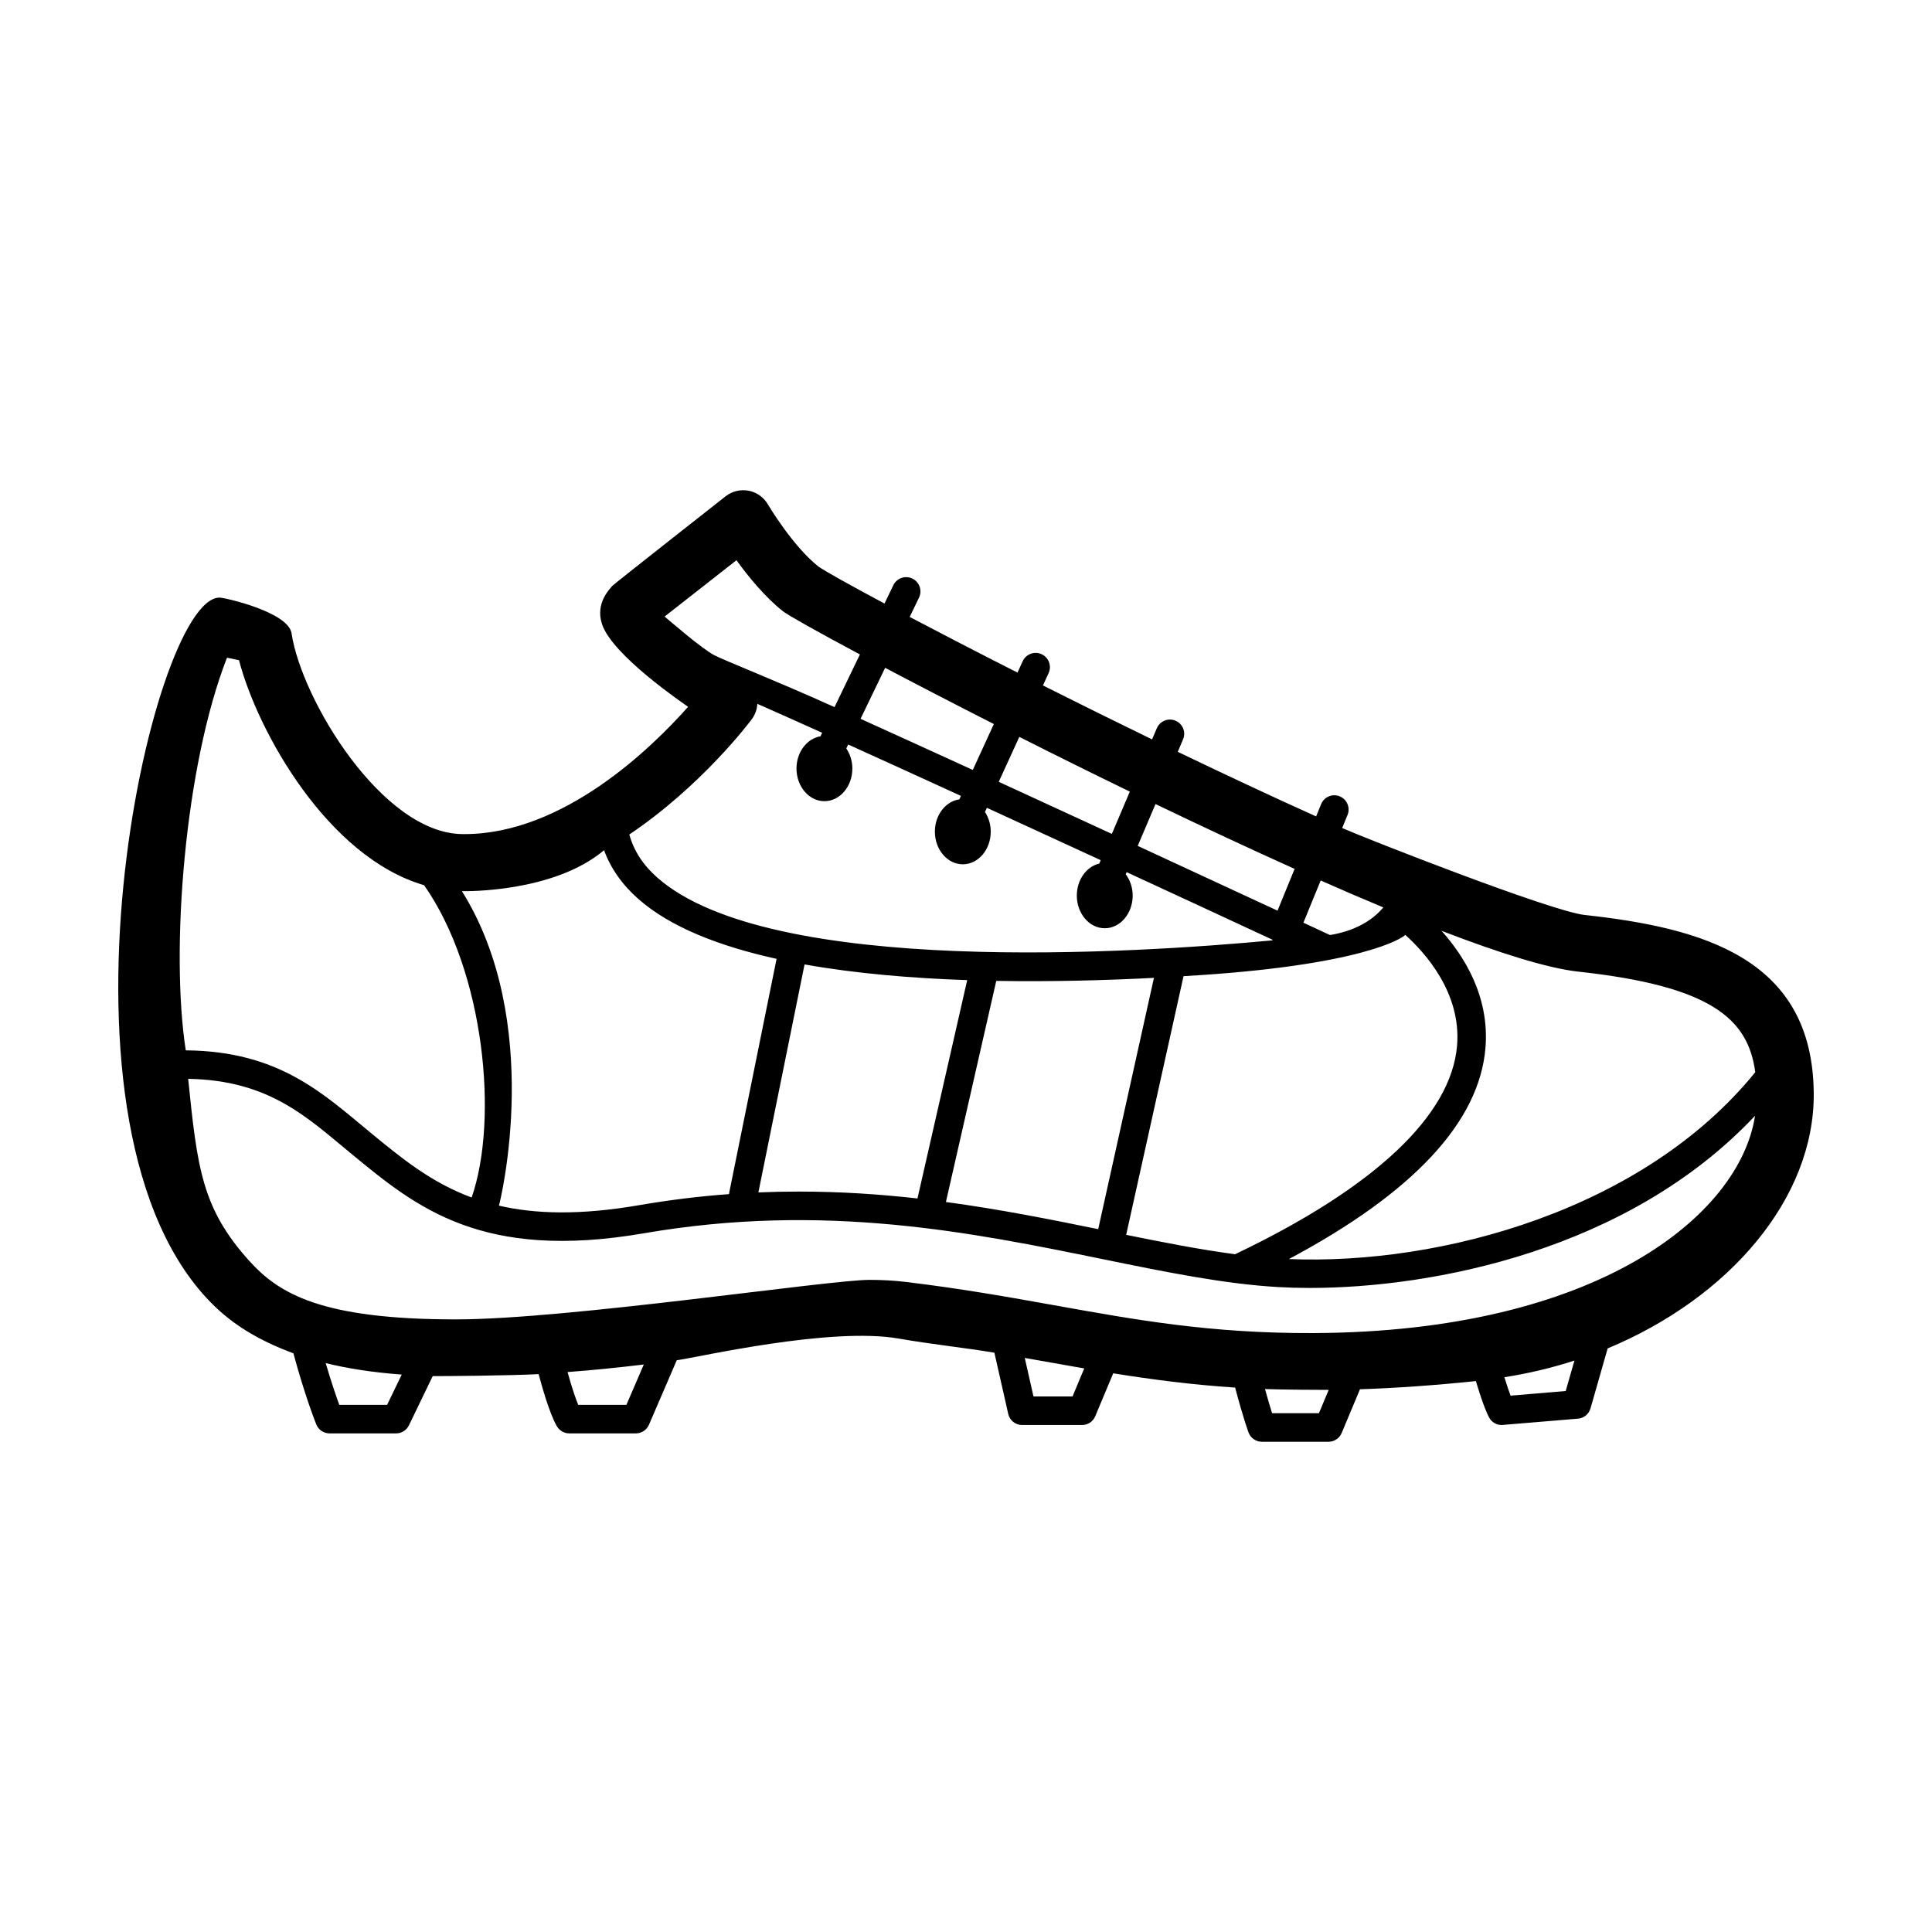 <?xml version="1.0" encoding="UTF-8"?>
<!-- The Best Svg Icon site in the world: iconSvg.co, Visit us! https://iconsvg.co -->
<svg fill="#000000" width="800px" height="800px" version="1.1" viewBox="144 144 512 512" xmlns="http://www.w3.org/2000/svg">
 <path d="m624.66 433.66c-0.312-35.691-29.379-43.77-60.738-47.188-8.801-0.957-57.809-20.191-64.234-23.039l1.422-3.465c0.789-1.93-0.137-4.137-2.066-4.926-1.949-0.801-4.141 0.137-4.934 2.066l-1.328 3.25c-11.961-5.387-24.395-11.215-36.664-17.121l1.402-3.289c0.82-1.918-0.074-4.137-1.996-4.953-1.914-0.82-4.137 0.082-4.953 1.996l-1.258 2.957c-9.965-4.84-19.73-9.672-28.922-14.297l1.5-3.273c0.871-1.895 0.035-4.141-1.859-5.008-1.895-0.871-4.141-0.035-5.008 1.859l-1.379 3.012c-10.695-5.422-20.43-10.461-28.566-14.746l2.469-5.125c0.906-1.879 0.117-4.137-1.762-5.043-1.883-0.906-4.141-0.117-5.043 1.762l-2.344 4.856c-9.387-5.019-15.754-8.578-17.508-9.801-6.926-5.516-13.34-16.383-13.406-16.496-1.102-1.883-2.969-3.199-5.109-3.606-2.137-0.398-4.359 0.133-6.074 1.473 0 0-29.676 23.32-30.012 23.73-0.754 0.902-4.508 4.551-2.797 10.027 2.625 8.379 21.973 21.371 22.852 22.043-9.691 10.934-33.055 33.73-59.246 33.73l-0.711-0.004c-21.137-0.336-42.492-35.648-45.125-53.203-0.852-5.637-17.664-9.465-19.09-9.465-18.285 0-49.242 141.39-1.344 187.75 4.586 4.438 10.863 8.801 20.93 12.52 3.019 11.238 5.918 18.496 6.066 18.859 0.578 1.426 1.965 2.359 3.5 2.359h17.648c1.449 0 2.769-0.832 3.402-2.137l6.301-13.047c2 0.055 21.148-0.133 28.066-0.523 2.695 10.184 4.566 13.422 4.969 14.02 0.699 1.055 1.879 1.688 3.148 1.688h17.648c1.508 0 2.871-0.898 3.473-2.281l7.367-17.098c5.785-0.797 40.719-8.918 58.859-5.742 9.047 1.582 17.398 2.394 25.316 3.742 2.242 9.805 3.656 16.199 3.664 16.203 0.383 1.727 1.914 2.957 3.688 2.957h15.887c1.523 0 2.898-0.918 3.488-2.316l4.766-11.387c10.156 1.633 20.617 3.012 32.309 3.785 2.121 8.031 3.477 11.703 3.559 11.906 0.551 1.477 1.965 2.453 3.535 2.453h17.648c1.523 0 2.898-0.918 3.488-2.316l4.852-11.594c9.668-0.332 19.824-1.047 30.719-2.172 2.016 6.856 3.356 9.395 3.551 9.738 0.676 1.184 1.934 1.906 3.281 1.906 0.105 0 20.227-1.684 20.227-1.684 1.566-0.133 2.883-1.219 3.316-2.731l4.543-15.887c32.211-13.402 54.863-39.766 54.617-67.691zm-15.5-5.512c-29.461 36.379-83.113 51.168-123.59 49.516 32.965-17.559 50.48-36.355 52.094-55.973 1.125-13.637-5.691-24.371-11.656-31.023 15.352 5.91 28.168 9.945 36.281 10.828 35.098 3.824 44.988 12.438 46.875 26.652zm-201.14-24.203c14.652 0.246 29.031-0.141 41.785-0.801l-14.773 66.594c-12.762-2.606-26.137-5.273-40.355-7.195zm-20.879 57.66c-10.051-1.133-20.512-1.828-31.465-1.828-3.516 0-7.082 0.07-10.699 0.223l12.238-60.418c13.469 2.402 28.301 3.656 43.102 4.16zm70.508-58.91c47.309-2.699 58.086-10.152 58.766-10.934 5.094 4.559 14.883 15.254 13.723 29.312-1.531 18.559-21.871 37.68-58.828 55.312-9.148-1.211-18.824-3.098-28.863-5.141zm52.945-18.219c-3.102 3.707-7.918 6.309-14.137 7.32-1.559-0.727-3.953-1.84-7.039-3.273l4.578-11.184c6.156 2.715 10.828 4.738 16.598 7.137zm-23.508-10.211-4.527 11.07c-9.539-4.43-22.586-10.484-37.051-17.164l4.715-11.09c12.312 5.918 24.797 11.762 36.863 17.184zm-43.668-20.477-4.769 11.203c-9.73-4.492-19.914-9.184-29.973-13.801l5.457-11.906c9.328 4.711 19.184 9.602 29.285 14.504zm-36.039-17.91-5.578 12.168c-10.438-4.781-20.582-9.406-29.746-13.551l6.516-13.516c8.312 4.387 18.094 9.453 28.809 14.898zm-87.25-28.488 19.043-14.922c3.113 4.309 7.481 9.672 12.297 13.508 1.281 1.02 8.867 5.289 20.418 11.461l-6.727 13.957c-16.52-7.438-28.902-12.227-31.855-13.754-3.391-1.766-11.836-9.137-13.176-10.25zm23.09 27.23c0.918-1.234 1.406-2.66 1.48-4.098 4.769 2.102 10.566 4.684 17.184 7.668l-0.453 0.941c-3.582 0.598-6.352 4.18-6.352 8.535 0 4.769 3.32 8.656 7.402 8.656s7.402-3.883 7.402-8.656c0-2.016-0.613-3.848-1.605-5.32l0.504-1.043c8.996 4.074 19.129 8.695 29.875 13.617l-0.418 0.918c-3.648 0.535-6.484 4.141-6.484 8.551 0 4.777 3.32 8.66 7.402 8.66s7.402-3.883 7.402-8.66c0-1.965-0.586-3.758-1.531-5.211l0.508-1.102c9.773 4.484 19.945 9.164 30.164 13.879l-0.383 0.902c-3.387 0.789-5.945 4.293-5.945 8.484 0 4.769 3.32 8.656 7.402 8.656 4.082 0 7.402-3.883 7.402-8.656 0-2.172-0.711-4.137-1.844-5.656l0.238-0.555c13.195 6.09 26.312 12.176 38.582 17.875 0.039 0.07 0.086 0.133 0.133 0.195-36.148 3.394-133.19 9.723-163.08-16.621-3.859-3.402-6.258-7.195-7.43-11.422 19.051-12.836 31.602-29.406 32.441-30.539zm-39.137 34.695c1.742 4.777 4.766 9.109 9.098 12.93 8.438 7.441 21.402 12.504 36.621 15.859l-12.531 61.867c-0.035 0.16-0.055 0.316-0.066 0.48-7.703 0.57-15.645 1.523-23.84 2.934-15.664 2.699-27.52 2.352-37.141 0.125 0.441-1.43 11.887-48.613-9.812-83.352l0.676 0.004c0.004-0.004 23.598 0.465 36.996-10.848zm-99.93-51.016c0.363 0.074 0.762 0.156 1.188 0.242 0.523 0.105 1.246 0.258 1.996 0.414 4.973 19.023 23.527 52.199 49.055 59.633 15.996 22.836 19.809 62.023 12.602 82.762-10.727-3.965-18.574-10.414-26.641-17.051-12.781-10.516-24.359-21.73-49.121-21.945-4.098-26.457-0.316-75.266 10.922-104.05zm42.438 198h-12.672c-0.828-2.266-2.156-6.109-3.606-11.062 5.606 1.379 12.203 2.453 20.152 3.039zm63.418 0h-12.777c-0.629-1.551-1.613-4.297-2.82-8.688 7.129-0.543 13.871-1.234 20.199-2.004zm118.22-2.223h-10.344c-0.516-2.281-1.309-5.812-2.309-10.207 1.723 0.309 12.234 2.176 15.758 2.781zm65.305 4.438h-12.418c-0.457-1.445-1.098-3.582-1.875-6.402 4.121 0.168 15.531 0.238 16.879 0.223zm65.395-5.879-14.605 1.23c-0.422-1.102-0.984-2.719-1.641-4.887 6.398-1.004 12.609-2.481 18.559-4.414zm-66.859-15.355c-27.477 0.109-47.48-3.582-68.652-7.371-12.137-2.172-24.68-4.418-39.414-6.188-3.023-0.363-6.156-0.539-9.586-0.539-10.926 0-79.996 10.473-109.56 10.473-35.719 0-46.934-6.801-54.801-15.512-12.57-13.922-13.773-24.656-16.188-48.238 21.637 0.383 31.562 10.254 43.684 20.223 16.801 13.816 34.168 28.109 77.102 20.703 47.77-8.23 86.977-0.211 121.57 6.856 16.57 3.391 32.223 6.594 46.668 7.41 2.57 0.145 5.32 0.223 8.227 0.223 32.527 0 84.379-9.895 117.98-45.625-4 26.312-41.789 57.277-117.03 57.586z"/>
</svg>